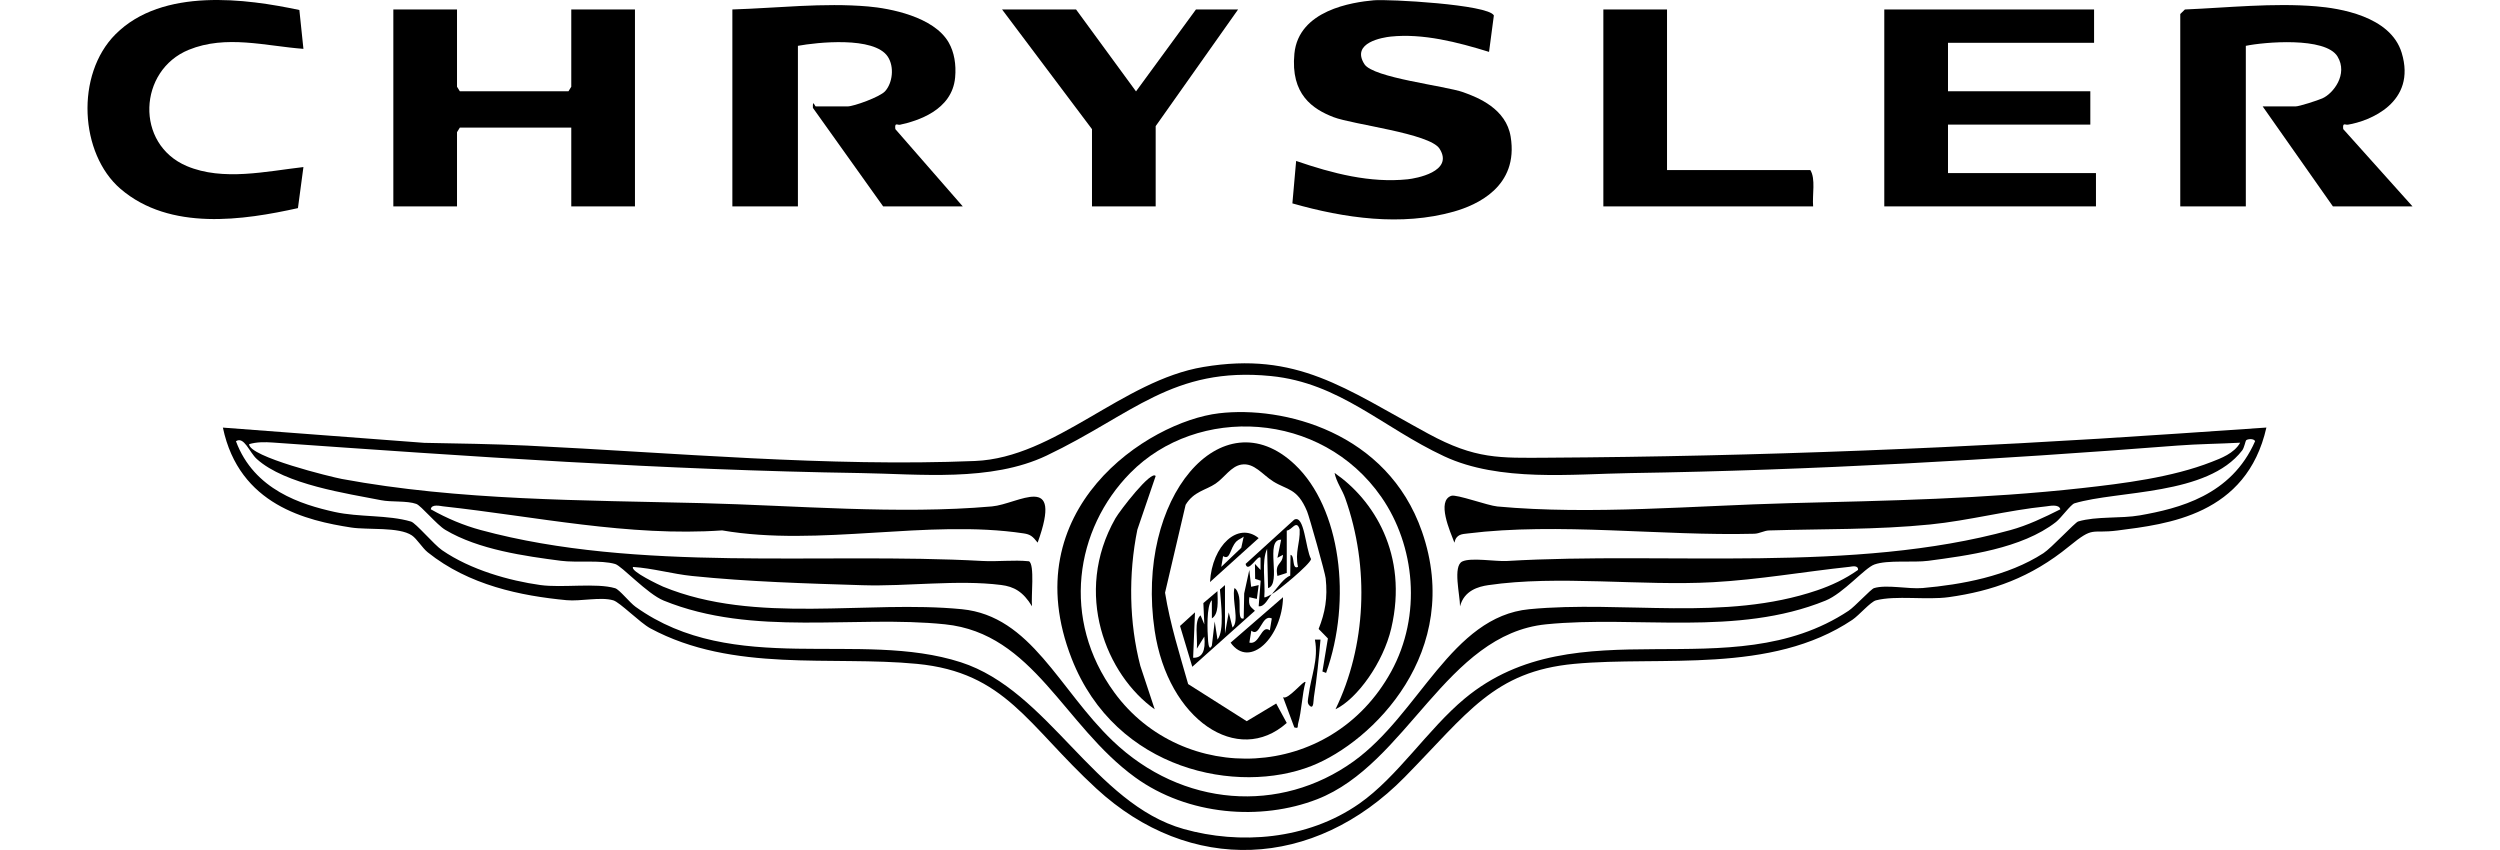 <svg width="200" height="68" viewBox="0 0 200 68" fill="none" xmlns="http://www.w3.org/2000/svg">
<g clip-path="url(#clip0_2041_6133)">
<path d="M181.312 34.204C179.722 41.228 173.387 41.927 169.399 42.44C167.227 42.719 167.558 42.045 165.533 43.702C162.452 46.224 159.358 47.287 155.912 47.771C154.132 48.021 151.663 47.616 150.077 48.028C149.644 48.141 148.729 49.221 148.192 49.583C141.657 53.969 132.899 52.459 125.946 53.108C119.5 53.711 117.406 57.056 112.372 62.174C105.091 69.574 95.189 69.973 87.709 63.084C82.191 58.003 80.441 53.791 73.347 53.108C66.507 52.449 58.639 53.828 52.028 50.268C51.209 49.827 49.592 48.185 49.067 48.028C48.069 47.728 46.441 48.121 45.33 48.015C41.672 47.668 37.513 46.826 34.215 44.182C33.787 43.838 33.356 43.108 32.951 42.833C31.922 42.134 29.401 42.405 28.097 42.202C24.565 41.654 19.138 40.425 17.831 34.208L33.933 35.427C36.683 35.481 39.44 35.516 42.187 35.648C53.921 36.219 66.288 37.361 77.999 36.879C84.446 36.614 89.775 30.443 96.276 29.357C103.77 28.105 107.56 31.053 114.253 34.692C118.046 36.753 119.949 36.639 123.84 36.616C140.67 36.515 157.419 35.834 174.195 34.69L181.311 34.204H181.312ZM179.214 35.416C177.545 35.505 175.857 35.518 174.189 35.646C159.623 36.776 145.018 37.62 130.446 37.847C125.769 37.92 119.968 38.575 115.531 36.502C110.59 34.196 107.167 30.627 101.668 30.083C93.807 29.305 90.594 33.178 83.728 36.447C79.264 38.571 73.548 37.918 68.848 37.845C53.143 37.605 37.488 36.509 21.809 35.402C21.199 35.358 20.527 35.352 19.929 35.532C19.913 36.548 26.555 38.17 27.349 38.317C36.708 40.055 46.684 40.011 56.124 40.249C63.63 40.437 71.88 41.17 79.35 40.514C81.463 40.328 85.085 37.655 83.012 43.41C82.609 42.893 82.411 42.75 81.897 42.672C74.213 41.513 65.534 43.77 57.771 42.432C50.285 42.947 42.875 41.319 35.436 40.506C35.231 40.483 34.509 40.299 34.464 40.743C35.78 41.484 37.08 42.028 38.459 42.403C51.047 45.816 65.718 44.167 78.587 44.877C79.827 44.945 81.077 44.776 82.318 44.902C82.795 45.154 82.472 47.765 82.562 48.503C81.844 47.324 81.109 46.927 80.096 46.799C76.594 46.356 72.576 46.929 68.996 46.817C64.487 46.677 59.882 46.542 55.368 46.079C53.793 45.917 52.216 45.458 50.647 45.357C50.367 45.686 52.844 46.848 53.044 46.931C60.457 49.985 69.345 47.988 76.951 48.737C82.501 49.285 84.698 55.136 89.019 59.271C94.565 64.578 102.415 65.132 108.288 60.908C113.552 57.12 116.1 49.339 122.341 48.737C129.848 48.013 137.94 49.757 145.379 47.223C146.501 46.84 147.597 46.333 148.643 45.595C148.673 45.179 148.127 45.328 147.964 45.346C144.327 45.733 140.685 46.377 137.037 46.577C131.299 46.894 124.608 45.994 119.052 46.813C118.282 46.927 117.13 47.235 116.802 48.508C116.804 47.595 116.209 45.289 116.983 44.918C117.682 44.583 119.661 44.933 120.555 44.879C133.454 44.116 148.225 45.88 160.834 42.407C162.204 42.03 163.509 41.408 164.827 40.746C164.724 40.299 163.951 40.483 163.706 40.508C160.619 40.818 157.502 41.648 154.412 41.958C150.114 42.39 145.823 42.305 141.52 42.436C141.128 42.448 140.762 42.688 140.335 42.7C132.953 42.891 124.616 41.778 117.396 42.68C116.985 42.732 116.497 42.721 116.352 43.414C116.006 42.506 114.913 40.069 116.107 39.664C116.513 39.525 119.022 40.448 119.79 40.518C127.28 41.209 135.634 40.446 143.168 40.253C150.979 40.055 158.77 39.914 166.548 39.049C169.834 38.683 173.756 38.199 176.937 36.949C177.65 36.67 178.724 36.283 179.212 35.419L179.214 35.416ZM179.695 35.224C179.629 35.286 179.543 35.816 179.375 36.033C176.581 39.666 169.447 39.219 165.955 40.266C165.668 40.352 164.872 41.453 164.481 41.759C161.743 43.898 157.312 44.455 154.264 44.864C153.071 45.024 151.011 44.776 149.951 45.16C149.161 45.446 147.481 47.463 146.042 48.048C138.933 50.94 130.909 49.223 123.689 49.945C115.676 50.746 112.581 61.137 105.37 63.94C100.887 65.682 95.034 65.252 90.809 62.186C85.083 58.03 82.694 50.676 75.601 49.945C68.337 49.196 60.256 50.959 53.099 48.048C51.78 47.513 49.749 45.28 49.214 45.121C48.081 44.784 46.124 45.028 44.877 44.864C42.028 44.492 38.286 43.981 35.62 42.386C34.946 41.983 33.684 40.45 33.305 40.313C32.554 40.044 31.307 40.181 30.491 40.017C27.8 39.482 22.822 38.78 20.543 36.72C19.947 36.182 19.526 34.877 18.876 35.297C20.33 39.209 24.125 40.367 26.765 40.955C28.725 41.391 31.041 41.178 32.882 41.726C33.267 41.84 34.712 43.565 35.363 44.014C37.645 45.591 40.754 46.457 43.229 46.803C44.97 47.047 47.719 46.611 49.214 47.059C49.557 47.163 50.372 48.206 50.844 48.543C58.701 54.176 68.77 50.369 76.869 52.982C83.892 55.248 87.532 64.3 94.695 66.32C99.145 67.575 104.552 67.215 108.735 64.296C111.808 62.151 114.224 58.338 117.172 55.887C126.183 48.396 138.351 55.179 147.891 48.859C148.389 48.528 149.67 47.128 149.92 47.051C150.924 46.741 152.675 47.144 153.811 47.043C156.889 46.772 160.608 46.11 163.475 44.254C164.111 43.843 166.007 41.79 166.252 41.718C167.71 41.285 169.661 41.499 171.193 41.228C174.291 40.679 178.509 39.651 180.409 35.29C180.301 35.065 179.812 35.112 179.691 35.222L179.695 35.224Z" fill="black"/>
<path d="M58.589 0.757C62.174 0.646 65.847 0.207 69.451 0.517C71.154 0.664 74.714 1.32 75.902 3.412C76.338 4.179 76.505 5.158 76.411 6.194C76.17 8.852 73.348 9.684 72.004 9.978C71.789 10.025 71.562 9.752 71.626 10.327L77.02 16.511H70.652L65.033 8.631C64.996 7.888 65.195 8.513 65.257 8.513H67.805C68.301 8.513 70.387 7.758 70.803 7.303C71.403 6.647 71.566 5.348 71.019 4.527C69.927 2.886 65.338 3.389 63.833 3.666V16.511H58.589V0.757Z" fill="black"/>
<path d="M174.419 1.122L174.794 0.758C178.227 0.613 181.859 0.22 185.29 0.506C187.107 0.657 191.234 1.271 192.133 4.219C193.353 8.218 189.543 9.695 187.832 9.974C187.612 10.01 187.394 9.763 187.458 10.328L193.001 16.512H186.633L181.014 8.514H183.636C183.94 8.514 185.414 8.034 185.786 7.87C186.653 7.492 187.866 5.944 187.002 4.521C186.034 2.924 181.092 3.367 179.666 3.667V16.512H174.421V1.122H174.419Z" fill="black"/>
<path d="M36.561 0.758V6.939L36.786 7.301H45.478L45.702 6.939V0.758H50.797V16.511H45.702V10.21H36.786L36.561 10.574V16.511H31.467V0.758H36.561Z" fill="black"/>
<path d="M119.126 4.152C116.596 3.368 113.838 2.658 111.253 2.927C110.665 2.989 108.043 3.397 109.154 5.135C109.856 6.231 115.593 6.858 117.056 7.377C118.274 7.81 120.487 8.703 120.852 10.929C121.514 14.947 118.123 16.411 116.309 16.927C112.109 18.116 107.562 17.458 103.391 16.271L103.691 12.876C106.609 13.879 109.613 14.657 112.614 14.343C113.236 14.279 116.345 13.741 115.162 11.893C114.375 10.664 108.236 9.971 106.683 9.371C105.034 8.734 103.231 7.565 103.552 4.289C103.892 0.809 108.188 0.178 109.904 0.023C111.047 -0.081 119.082 0.356 119.509 1.237L119.123 4.154L119.126 4.152Z" fill="black"/>
<path d="M167.526 0.758V3.424H155.839V7.301H167.226V9.968H155.839V13.847H167.677V16.511H150.743V0.758H167.526Z" fill="black"/>
<path d="M23.949 0.801L24.274 3.908C21.252 3.683 18.091 2.764 15.103 3.983C11.066 5.628 10.777 11.53 14.953 13.29C17.839 14.507 21.329 13.7 24.274 13.365L23.835 16.65C19.522 17.604 13.61 18.52 9.637 15.105C6.379 12.301 6.016 5.969 9.242 2.74C13.006 -1.03 19.737 -0.095 23.949 0.801Z" fill="black"/>
<path d="M133.362 0.758V13.603H144.825C145.265 14.306 144.972 15.576 145.05 16.511H128.268V0.758H133.362Z" fill="black"/>
<path d="M99.047 0.758L92.454 10.09V16.511H87.359V10.332L80.166 0.758H86.085L90.881 7.312L95.676 0.758H99.047Z" fill="black"/>
<path d="M97.518 33.063C102.646 32.457 110.978 34.54 113.757 42.523C117.098 52.12 109.823 59.345 104.923 61.275C99.047 63.59 89.263 61.693 85.738 52.7C81.054 40.751 91.848 33.731 97.518 33.063ZM111.282 53.749C113.78 49.218 113.192 43.63 110.515 39.77C105.702 32.829 95.782 32.395 90.427 37.832C85.996 42.329 84.867 49.549 89.156 55.412C94.595 62.849 106.429 62.547 111.282 53.749Z" fill="black"/>
<path d="M106.088 53.834L105.793 53.72L106.232 51.076L105.49 50.317C106.011 49.01 106.222 47.837 106.054 46.26C106.008 45.83 104.752 41.359 104.567 40.91C103.789 39.032 102.974 39.216 101.854 38.513C100.994 37.973 100.334 37.001 99.316 37.166C98.48 37.303 97.96 38.205 97.248 38.689C96.457 39.224 95.503 39.309 94.85 40.385L93.204 47.417C93.609 49.938 94.385 52.376 95.052 54.726L99.737 57.696L102.096 56.281L102.94 57.837C99.025 61.321 93.44 57.591 92.374 50.454C90.784 39.812 97.754 31.649 103.587 37.164C107.258 40.635 108.175 47.981 106.086 53.838L106.088 53.834Z" fill="black"/>
<path d="M92.453 38.081L90.988 42.375C90.263 45.942 90.329 49.823 91.227 53.272L92.377 56.745C88.508 54.008 85.825 47.46 89.231 41.471C89.584 40.851 92.109 37.574 92.453 38.083V38.081Z" fill="black"/>
<path d="M106.84 56.74C109.282 51.713 109.594 45.41 107.617 39.851C107.374 39.168 106.917 38.581 106.766 37.836C109.865 39.963 112.688 44.344 111.301 50.265C110.653 53.033 108.559 55.915 106.84 56.74Z" fill="black"/>
<path d="M101.744 47.534C102.189 47.032 102.701 46.229 103.218 46.055L103.243 44.386C103.606 44.454 103.331 45.604 103.841 45.352C103.578 44.152 104.021 43.478 103.974 42.358C103.723 41.52 103.343 42.431 102.941 42.443V45.836L102.193 46.078C101.974 44.959 102.587 45.234 102.641 44.384L102.194 44.626L102.492 43.175C101.144 43.13 102.57 46.715 101.445 47.05L101.369 43.902C100.9 44.936 101.245 46.562 101.144 47.776C101.184 47.849 101.611 47.599 101.743 47.534C101.473 47.839 101.163 48.571 100.694 48.501L100.854 46.455L100.411 46.308L100.396 45.112L100.844 45.594V44.628C100.661 44.291 99.844 45.931 99.647 45.114L103.536 41.574C104.36 41.136 104.435 43.891 104.884 44.727C104.828 45.139 102.156 47.338 101.742 47.534H101.744Z" fill="black"/>
<path d="M97.999 50.685L98.299 48.99L98.6 50.201C99.179 49.702 98.544 48.062 98.75 47.05C98.94 47.106 99.08 47.495 99.129 47.766C99.251 48.434 98.999 49.661 99.496 49.472L99.535 47.476L99.944 45.598L100.091 46.944L100.694 46.808L100.548 47.913L99.945 47.776C99.853 48.531 100.085 48.546 100.393 48.864L95.383 53.343L94.403 50.077L95.599 48.988L95.45 52.621C96.17 52.646 96.466 52.077 96.346 50.925L95.749 51.893C95.822 51.041 95.513 49.654 96.047 49.228L96.347 49.955L96.269 48.246L97.396 47.29C97.414 48.086 97.519 49.125 96.95 49.47L96.947 48.016C96.502 48.438 96.587 50.501 96.649 51.293C96.677 51.647 96.766 52.046 96.949 51.651L97.176 49.717L97.4 51.169C97.967 50.418 97.674 48.308 97.596 47.16L97.998 46.806V50.683L97.999 50.685Z" fill="black"/>
<path d="M98.448 51.414L102.642 47.775C102.583 50.926 99.991 53.568 98.448 51.414ZM101.744 49.474C100.93 49.093 100.806 51.042 100.106 50.454L99.949 51.41C100.784 51.619 100.899 49.917 101.586 50.428L101.744 49.472V49.474Z" fill="black"/>
<path d="M96.801 46.563C96.963 43.611 99.06 41.716 100.693 43.05L96.801 46.563ZM99.301 43.826L99.496 42.928C99.314 43.083 99.085 43.137 98.912 43.315C98.375 43.867 98.439 44.854 97.846 44.49L97.7 45.351L99.3 43.826H99.301Z" fill="black"/>
<path d="M104.442 54.564C104.161 55.567 104.133 56.873 103.857 57.857C103.778 58.139 103.929 58.298 103.546 58.194L102.645 55.776C103.049 56.029 104.305 54.376 104.443 54.564H104.442Z" fill="black"/>
<path d="M105.64 51.17C105.504 52.695 105.353 54.279 105.112 55.769C105.069 56.04 105.108 56.7 104.821 56.497C104.507 56.278 104.652 55.943 104.695 55.587C104.876 54.124 105.497 52.751 105.193 51.168H105.64V51.17Z" fill="black"/>
</g>
<defs>
<clipPath id="clip0_2041_6133">
<rect width="186" height="68" fill="white" transform="translate(7)"/>
</clipPath>
</defs>
</svg>
